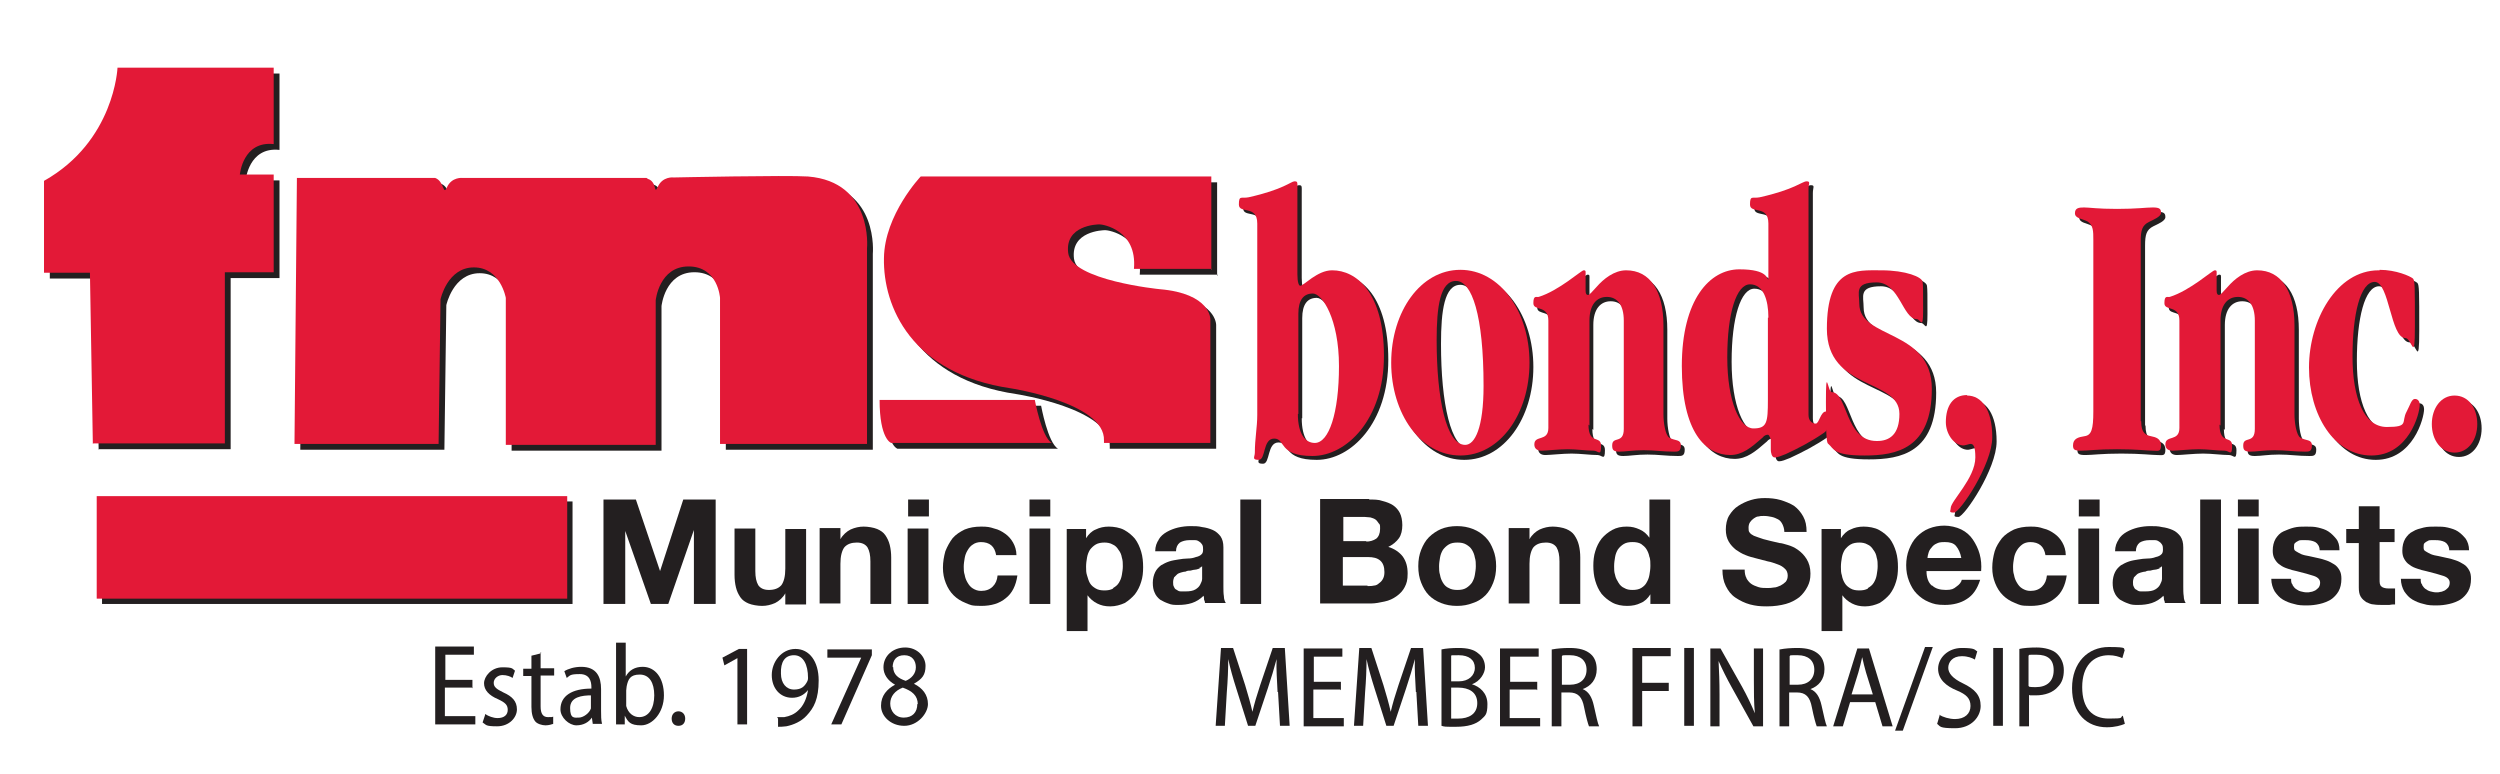 <?xml version="1.0" encoding="UTF-8"?>
<svg id="Layer_1" xmlns="http://www.w3.org/2000/svg" version="1.1" viewBox="0 0 517 160">
  <!-- Generator: Adobe Illustrator 29.3.1, SVG Export Plug-In . SVG Version: 2.1.0 Build 151)  -->
  <defs>
    <style>
      .st0 {
        fill: #e31937;
      }

      .st1 {
        fill: #231f20;
      }
    </style>
  </defs>
  <g id="Layer_11" data-name="Layer_1">
    <path class="st1" d="M20.5,92.9h27.2v-35.4h10.1v-20.2h-7s.6-7,7-6.3v-15.8H25.5s-.6,15.2-15.2,23.4v19h9.5l.6,35.4h0Z"/>
    <path class="st1" d="M140.5,37.9s-2.3-.3-3.3,2c-.8,1.7-.1-1.1-2-1.7l-.3-.2h-38s-2.3-.3-3.3,2c-.8,1.7-.5-1.3-2.4-2h-28.6l-.5,55h29.8l.4-29.9s1.4-6.6,6.9-6.6,6.6,6.3,6.6,6.3v30.4h31v-29.9s.7-7,6.8-7,6.5,6.5,6.5,6.5v30.2h30.4v-40.5s1.3-13.7-12.2-14.8c-4.3-.3-27.7.2-27.7.2"/>
    <path class="st1" d="M251.7,57v-19.3h-60.1s-7.5,7.9-7.6,16.9c-.2,10,5.7,23.9,26.2,26.9,0,0,19.6,3,19.3,10.8v.5h22v-25.6s.1-5.3-10.5-6.2c0,0-18.2-1.8-18.9-7.5-.7-5.7,5.9-5.9,6.5-5.9s7.8,1.1,7.1,9.2h16.1v.2Z"/>
    <path class="st1" d="M183.3,83.9h32s1.4,7.7,3.5,8.9h-33.2s-2.4-.7-2.4-8.9h.1Z"/>
    <path class="st0" d="M19.3,91.7h27.2v-35.4h10.1v-20.2h-7s.6-7,7-6.3v-15.8H24.3s-.6,15.2-15.2,23.4v19h9.5l.6,35.4h0Z"/>
    <path class="st0" d="M139.3,36.7s-2.3-.3-3.3,2c-.8,1.7-.1-1.1-2-1.7l-.3-.2h-38s-2.3-.3-3.3,2c-.8,1.7-.5-1.3-2.4-2h-28.6l-.5,55h29.8l.4-29.9s1.4-6.6,6.9-6.6,6.6,6.3,6.6,6.3v30.4h31v-29.9s.7-7,6.8-7,6.5,6.5,6.5,6.5v30.2h30.4v-40.5s1.3-13.7-12.2-14.8c-4.3-.3-27.7.2-27.7.2"/>
    <path class="st0" d="M250.5,55.8v-19.3h-60.1s-7.5,7.9-7.6,16.9c-.2,10,5.7,23.9,26.2,26.9,0,0,19.6,3,19.3,10.8v.5h22v-25.6s.1-5.3-10.5-6.2c0,0-18.2-1.8-18.9-7.5-.7-5.7,5.9-5.9,6.5-5.9s7.8,1.1,7.1,9.2h16.1v.2Z"/>
    <path class="st0" d="M182,82.7h32s1.4,7.7,3.5,8.9h-33.2s-2.4-.7-2.4-8.9h0Z"/>
    <g>
      <path class="st1" d="M260.9,47c0-3.9-3.8-1.9-3.8-3.9s.5-1.2,2-1.5c7.2-1.6,8.8-3.3,9.5-3.3s.6.2.6,1.6v17.6c0,1.7.3,2.4.6,2.4s1.3-.8,2.4-1.6c1.2-.8,2.6-1.6,4.2-1.6,5,0,10.7,4.6,10.7,17.7s-7.7,20.7-14.8,20.7-5.5-3.6-7.9-3.6-1.7,4.4-3.2,4.4-.8-.6-.8-1.5c0-2.9.5-5.2.5-7.8v-39.5h0ZM269.2,86.5c0,4.1,1.5,6,3.5,6,2.9,0,5-6.1,5-15.9s-3.5-15-5.4-15-3,1.3-3,4.2v20.7h-.1Z"/>
      <path class="st1" d="M288.5,75.9c0-10.6,6.1-19.2,14.3-19.2s14.3,8.6,14.3,19.2-6.1,19.2-14.3,19.2-14.3-8.6-14.3-19.2ZM303.9,92.8c2,0,3.8-3.5,3.8-12.2,0-14.6-2.4-21.7-5.7-21.7s-4,5.4-4,12.2c0,12.3,2,21.7,5.9,21.7h0Z"/>
      <path class="st1" d="M329.3,88.7c0,4.3,2.6,2.1,2.6,4.4s-.6,1-1.5,1c-1.5,0-3.6-.3-5.4-.3s-4.5.3-5.4.3-1.5-.4-1.5-1.3c0-2,2.9-.5,2.9-3.4v-22.2c0-3.3-3.1-1.9-3.1-3.6s.6-1.2,1.1-1.3c4.2-1.3,8.8-5.5,9.3-5.5s.4.2.4,1v3.2c0,.7.2.9.5.9s.8-.6,1.8-1.7c1.4-1.6,3.6-3.4,6.1-3.4,4.9,0,7.7,4.2,7.7,11.4v18.4c0,1.7.4,4.3,1.2,4.8,1.2.7,2.4.3,2.4,1.6s-.6,1.3-1.4,1.3c-2.4,0-4-.3-6.3-.3s-3.7.3-5,.3-1.5-.4-1.5-1.3c0-2,2.4-.2,2.4-3.4v-22.4c0-3.3-1.4-4.9-3.5-4.9s-3.6,1.6-3.6,4.9v21.7l-.2-.2Z"/>
      <path class="st1" d="M366.6,47c0-3.9-3.8-1.9-3.8-3.9s.5-1.2,2-1.5c7.2-1.6,8.8-3.3,9.7-3.3s.4.5.4,1.6v46.7c0,1.3.8,1.8,1.5,1.8s1-2.5,2.1-2.5.6.2.6.8c0,2.5-.2,3-1,3.6-2.6,1.8-5.3,3.2-7.9,4.4-1,.4-1.7.7-2.3.7s-.8-1-.8-1.6v-2.1c-.2-.6-.4-1-.6-1-.4,0-.8.2-1.1.6-2.4,2.1-4.2,3.6-6.7,3.6-5,0-10-4.6-10-18.4s5.8-20,11.9-20,5.6,2.1,6,2.1v-11.7h0ZM366.6,66.5c0-3.5-1-6.8-3.8-6.8s-4.7,5.9-4.7,15.1,2.6,14.7,5.4,14.7,3-1.2,3-5.9v-17h.1Z"/>
      <path class="st1" d="M389.1,92c2.6,0,4.6-1.4,4.6-5.6,0-7.4-15-4.8-15-17.6s6-12.1,11.2-12.1,8.5,1.4,8.6,2.4c.1.8.1,1.7.1,5.9s-.5,1.8-1.3,1.8c-2.9,0-3.6-7.6-8.3-7.6s-3.6,2.1-3.6,4.4c0,7.4,15,5.2,15,17.6s-7.3,13.8-13.9,13.8-6.3-1.4-7.5-2.4c-.3-.2-.5-.7-.5-8.6s.4-2.1,1.2-2.1c3.3,0,2.7,10.1,9.3,10.1h0Z"/>
      <path class="st1" d="M407.7,82.7c3,0,5.2,2.9,5.2,8.6s-6.7,15.6-7.9,15.6-.7-.3-.7-.9c0-1.5,5.1-6.2,5.1-10.5s-1.4-2.3-2.7-2.5c-1.9-.2-3.4-2.5-3.4-4.8,0-3.4,1.5-5.6,4.4-5.6h0Z"/>
      <path class="st1" d="M443.7,88.1c0,2.4,1,2.8,2,3s2.1.5,2.1,1.9-.6,1.1-1.7,1.1-3.3-.3-7.4-.3-6,.3-7.4.3-1.7-.2-1.7-1.1c0-1.4,1.1-1.7,2.4-1.9,1.4-.2,1.8-1.4,1.8-5.1v-35.5c0-1.8,0-3-1.2-3.8-1.1-.6-2.6-.6-2.6-1.7s.8-1.2,1.9-1.2,2.7.3,6.8.3,6-.3,7.4-.3,1.7.3,1.7,1.1-1.5,1.4-2.5,1.9c-1.4.7-1.7,1.7-1.7,4v37.2h.1Z"/>
      <path class="st1" d="M459.9,88.7c0,4.3,2.6,2.1,2.6,4.4s-.6,1-1.5,1c-1.5,0-3.6-.3-5.4-.3s-4.5.3-5.4.3-1.5-.4-1.5-1.3c0-2,2.9-.5,2.9-3.4v-22.2c0-3.3-3.1-1.9-3.1-3.6s.6-1.2,1.1-1.3c4.2-1.3,8.8-5.5,9.3-5.5s.4.2.4,1v3.2c0,.7.2.9.5.9s.8-.6,1.8-1.7c1.4-1.6,3.6-3.4,6.1-3.4,4.9,0,7.7,4.2,7.7,11.4v18.4c0,1.7.4,4.3,1.2,4.8,1.2.7,2.4.3,2.4,1.6s-.6,1.3-1.4,1.3c-2.4,0-4-.3-6.3-.3s-3.7.3-5,.3-1.5-.4-1.5-1.3c0-2,2.4-.2,2.4-3.4v-22.4c0-3.3-1.4-4.9-3.5-4.9s-3.6,1.6-3.6,4.9v21.7l-.2-.2Z"/>
      <path class="st1" d="M493,56.7c3.4,0,6.3,1.3,6.9,1.8.4.4.4,1.7.4,9.8s-.6,2.5-2,2.5c-3,0-3.3-11.6-6.3-11.6s-4.6,6.7-4.6,15.4,2.4,14.6,7.1,14.6,2.9-1,4.1-3.2c.7-1.3,1-2.6,1.7-2.6s1,.6,1,1.2c0,1.9-2.3,10.5-10,10.5s-12.9-8.4-12.9-18.2,5.7-20.1,14.5-20.1h0Z"/>
      <path class="st1" d="M508.5,82.7c2.9,0,4.7,2.6,4.7,5.9s-1.9,5.9-4.7,5.9-4.7-2.6-4.7-5.9,1.9-5.9,4.7-5.9Z"/>
    </g>
    <g>
      <path class="st0" d="M260,46.2c0-3.9-3.8-1.9-3.8-3.9s.5-1.2,2-1.5c7.2-1.6,8.8-3.3,9.5-3.3s.6.2.6,1.6v17.6c0,1.7.3,2.4.6,2.4s1.3-.8,2.4-1.6c1.2-.8,2.6-1.6,4.2-1.6,5,0,10.7,4.6,10.7,17.7s-7.7,20.7-14.8,20.7-5.5-3.6-7.9-3.6-1.7,4.4-3.2,4.4-.8-.6-.8-1.5c0-2.9.5-5.2.5-7.8v-39.5h0ZM268.4,85.6c0,4.1,1.5,6,3.5,6,2.9,0,5-6.1,5-15.9s-3.5-15-5.4-15-3,1.3-3,4.2v20.7h-.1Z"/>
      <path class="st0" d="M287.7,75c0-10.6,6.1-19.2,14.3-19.2s14.3,8.6,14.3,19.2-6.1,19.2-14.3,19.2-14.3-8.6-14.3-19.2ZM303,92c2,0,3.8-3.5,3.8-12.2,0-14.6-2.4-21.7-5.7-21.7s-4,5.4-4,12.2c0,12.3,2,21.7,5.9,21.7h0Z"/>
      <path class="st0" d="M328.5,87.8c0,4.3,2.6,2.1,2.6,4.4s-.6,1-1.5,1c-1.5,0-3.6-.3-5.4-.3s-4.5.3-5.4.3-1.5-.4-1.5-1.3c0-2,2.9-.5,2.9-3.4v-22.2c0-3.3-3.1-1.9-3.1-3.6s.6-1.2,1.1-1.3c4.2-1.3,8.8-5.5,9.3-5.5s.4.2.4,1v3.2c0,.7.2.9.5.9s.8-.6,1.8-1.7c1.4-1.6,3.6-3.4,6.1-3.4,4.9,0,7.7,4.2,7.7,11.4v18.4c0,1.7.4,4.3,1.2,4.8,1.2.7,2.4.3,2.4,1.6s-.6,1.3-1.4,1.3c-2.4,0-4-.3-6.3-.3s-3.7.3-5,.3-1.5-.4-1.5-1.3c0-2,2.4-.2,2.4-3.4v-22.4c0-3.3-1.4-4.9-3.5-4.9s-3.6,1.6-3.6,4.9v21.7l-.2-.2Z"/>
      <path class="st0" d="M365.7,46.2c0-3.9-3.8-1.9-3.8-3.9s.5-1.2,2-1.5c7.2-1.6,8.8-3.3,9.7-3.3s.4.5.4,1.6v46.7c0,1.3.8,1.8,1.5,1.8s1-2.5,2.1-2.5.6.2.6.8c0,2.5-.2,3-1,3.6-2.6,1.8-5.3,3.2-7.9,4.4-1,.4-1.7.7-2.3.7s-.8-1-.8-1.6v-2.1c-.2-.6-.4-1-.6-1-.4,0-.8.2-1.1.6-2.4,2.1-4.2,3.6-6.7,3.6-5,0-10-4.6-10-18.4s5.8-20,11.9-20,5.6,2.1,6,2.1v-11.7h0ZM365.7,65.6c0-3.5-1-6.8-3.8-6.8s-4.7,5.9-4.7,15.1,2.6,14.7,5.4,14.7,3-1.2,3-5.9v-17h.1Z"/>
      <path class="st0" d="M388.2,91.2c2.6,0,4.6-1.4,4.6-5.6,0-7.4-15-4.8-15-17.6s6-12.1,11.2-12.1,8.5,1.4,8.6,2.4c.1.8.1,1.7.1,5.9s-.5,1.8-1.3,1.8c-2.9,0-3.6-7.6-8.3-7.6s-3.6,2.1-3.6,4.4c0,7.4,15,5.2,15,17.6s-7.3,13.8-13.9,13.8-6.3-1.4-7.5-2.4c-.3-.2-.5-.7-.5-8.6s.4-2.1,1.2-2.1c3.3,0,2.7,10.1,9.3,10.1h0Z"/>
      <path class="st0" d="M406.8,81.8c3,0,5.2,2.9,5.2,8.6s-6.7,15.6-7.9,15.6-.7-.3-.7-.9c0-1.5,5.1-6.2,5.1-10.5s-1.4-2.3-2.7-2.5c-1.9-.2-3.4-2.5-3.4-4.8,0-3.4,1.5-5.6,4.4-5.6h0Z"/>
      <path class="st0" d="M442.8,87.2c0,2.4,1,2.8,2,3s2.1.5,2.1,1.9-.6,1.1-1.7,1.1-3.3-.3-7.4-.3-6,.3-7.4.3-1.7-.2-1.7-1.1c0-1.4,1.1-1.7,2.4-1.9,1.4-.2,1.8-1.4,1.8-5.1v-35.5c0-1.8,0-3-1.2-3.8-1.1-.6-2.6-.6-2.6-1.7s.8-1.2,1.9-1.2,2.7.3,6.8.3,6-.3,7.4-.3,1.7.3,1.7,1.1-1.5,1.4-2.5,1.9c-1.4.7-1.7,1.7-1.7,4v37.2h.1Z"/>
      <path class="st0" d="M459,87.8c0,4.3,2.6,2.1,2.6,4.4s-.6,1-1.5,1c-1.5,0-3.6-.3-5.4-.3s-4.5.3-5.4.3-1.5-.4-1.5-1.3c0-2,2.9-.5,2.9-3.4v-22.2c0-3.3-3.1-1.9-3.1-3.6s.6-1.2,1.1-1.3c4.2-1.3,8.8-5.5,9.3-5.5s.4.2.4,1v3.2c0,.7.2.9.5.9s.8-.6,1.8-1.7c1.4-1.6,3.6-3.4,6.1-3.4,4.9,0,7.7,4.2,7.7,11.4v18.4c0,1.7.4,4.3,1.2,4.8,1.2.7,2.4.3,2.4,1.6s-.6,1.3-1.4,1.3c-2.4,0-4-.3-6.3-.3s-3.7.3-5,.3-1.5-.4-1.5-1.3c0-2,2.4-.2,2.4-3.4v-22.4c0-3.3-1.4-4.9-3.5-4.9s-3.6,1.6-3.6,4.9v21.7l-.2-.2Z"/>
      <path class="st0" d="M492.1,55.8c3.4,0,6.3,1.3,6.9,1.8.4.4.4,1.7.4,9.8s-.6,2.5-2,2.5c-3,0-3.3-11.6-6.3-11.6s-4.6,6.7-4.6,15.4,2.4,14.6,7.1,14.6,2.9-1,4.1-3.2c.7-1.3,1-2.6,1.7-2.6s1,.6,1,1.2c0,1.9-2.3,10.5-10,10.5s-12.9-8.4-12.9-18.2,5.7-20.1,14.4-20.1h.2Z"/>
      <path class="st0" d="M507.6,81.8c2.9,0,4.7,2.6,4.7,5.9s-1.9,5.9-4.7,5.9-4.7-2.6-4.7-5.9,1.9-5.9,4.7-5.9Z"/>
    </g>
    <rect class="st1" x="21.1" y="103.7" width="97.3" height="21.2"/>
    <rect class="st0" x="20" y="102.6" width="97.3" height="21.2"/>
    <g>
      <path class="st1" d="M131.5,103.3l5,14.8h0l4.8-14.8h6.7v21.6h-4.5v-15.3h0l-5.3,15.3h-3.6l-5.3-15.1h0v15.1h-4.5v-21.6h6.7Z"/>
      <path class="st1" d="M162.4,124.9v-2.2h0c-.5.9-1.3,1.6-2.1,2-.9.4-1.8.6-2.7.6s-2.1-.2-2.8-.5-1.3-.7-1.7-1.3c-.4-.6-.7-1.2-.9-2s-.3-1.7-.3-2.6v-9.6h4.3v8.8c0,1.3.2,2.2.6,2.9.4.6,1.1,1,2.2,1s2-.3,2.6-1c.5-.7.8-1.8.8-3.4v-8.2h4.3v15.6h-4.3Z"/>
      <path class="st1" d="M173.8,109.3v2.2h0c.5-.9,1.3-1.6,2.1-2,.9-.4,1.8-.6,2.7-.6s2.1.2,2.8.5,1.3.7,1.7,1.3c.4.6.7,1.2.9,2s.3,1.7.3,2.6v9.6h-4.3v-8.8c0-1.3-.2-2.2-.6-2.9-.4-.6-1.1-1-2.2-1s-2,.3-2.6,1c-.5.7-.8,1.8-.8,3.4v8.2h-4.3v-15.6h4.3Z"/>
      <path class="st1" d="M187.8,106.8v-3.5h4.3v3.5h-4.3ZM192,109.3v15.6h-4.3v-15.6h4.3Z"/>
      <path class="st1" d="M202.9,112.1c-.7,0-1.3.2-1.7.5-.5.3-.8.7-1.1,1.2s-.5,1-.6,1.6-.2,1.2-.2,1.8,0,1.1.2,1.7c.1.6.3,1.1.6,1.6s.6.9,1.1,1.2c.5.3,1,.5,1.7.5,1,0,1.8-.3,2.4-.9.6-.6.9-1.3,1-2.3h4.1c-.3,2.1-1.1,3.7-2.4,4.7-1.3,1.1-3,1.6-5.1,1.6s-2.2-.2-3.2-.6-1.8-.9-2.5-1.6-1.2-1.5-1.6-2.5c-.4-1-.6-2-.6-3.2s.2-2.3.5-3.4c.4-1,.9-1.9,1.5-2.7.7-.8,1.5-1.3,2.5-1.8,1-.4,2.1-.6,3.4-.6s1.8.1,2.7.4c.9.2,1.6.6,2.3,1.1s1.2,1.1,1.6,1.8c.4.7.7,1.6.7,2.6h-4.2c-.3-1.8-1.3-2.7-3.2-2.7h.1Z"/>
      <path class="st1" d="M212.9,106.8v-3.5h4.3v3.5h-4.3ZM217.2,109.3v15.6h-4.3v-15.6h4.3Z"/>
      <path class="st1" d="M224.6,109.3v2h0c.5-.8,1.2-1.5,2-1.8.8-.4,1.7-.6,2.7-.6s2.3.2,3.2.7c.9.5,1.6,1.1,2.2,1.8.6.8,1,1.7,1.3,2.7s.4,2.1.4,3.2-.1,2.1-.4,3c-.3,1-.7,1.8-1.3,2.6-.6.7-1.3,1.3-2.1,1.8-.9.4-1.9.7-3,.7s-1.9-.2-2.7-.6c-.8-.4-1.5-1-2-1.7h0v7.4h-4.3v-21.1h4.1-.1ZM230.2,121.6c.5-.3.9-.6,1.2-1.1.3-.5.5-1,.6-1.6s.2-1.2.2-1.8,0-1.2-.2-1.8c-.1-.6-.3-1.1-.7-1.6-.3-.5-.7-.9-1.2-1.1-.5-.3-1.1-.4-1.7-.4s-1.3.1-1.8.4-.9.7-1.2,1.1c-.3.5-.5,1-.6,1.6s-.2,1.2-.2,1.9,0,1.2.2,1.8.3,1.1.6,1.6c.3.5.7.8,1.2,1.1.5.3,1.1.4,1.8.4s1.3-.1,1.8-.4h0Z"/>
      <path class="st1" d="M239.6,111.6c.4-.7,1-1.2,1.7-1.6s1.5-.7,2.3-.9c.9-.2,1.7-.3,2.6-.3s1.6,0,2.4.2c.8.1,1.5.3,2.2.6.7.3,1.2.8,1.6,1.3.4.6.6,1.3.6,2.3v8.1c0,.7,0,1.4.1,2,0,.6.2,1.1.4,1.4h-4.3c0-.2-.1-.5-.2-.7,0-.3,0-.5-.1-.8-.7.7-1.5,1.2-2.4,1.5s-1.9.4-2.8.4-1.4,0-2.1-.3c-.6-.2-1.2-.5-1.7-.8-.5-.4-.9-.9-1.1-1.4-.3-.6-.4-1.3-.4-2.1s.2-1.6.5-2.2.7-1,1.2-1.4c.5-.3,1.1-.6,1.7-.8.6-.2,1.3-.3,1.9-.4s1.3-.2,1.9-.2,1.2-.1,1.7-.3c.5-.1.9-.3,1.1-.5.3-.2.4-.6.4-1s0-.8-.2-1.1c-.2-.3-.4-.5-.6-.6-.3-.2-.5-.3-.9-.3h-1.1c-.8,0-1.5.2-2,.5-.5.4-.8,1-.8,1.8h-4.3c0-1,.3-1.8.8-2.5h-.1ZM248.1,117.6c-.3,0-.6.2-.9.2s-.6.1-1,.2c-.3,0-.7,0-1,.2-.3,0-.6.1-1,.2-.3.1-.6.2-.8.4l-.6.6c-.1.3-.2.6-.2,1s0,.7.2,1c.1.3.3.5.6.6.2.2.5.3.8.3h1c.8,0,1.5-.1,2-.4s.8-.6,1-1,.4-.8.4-1.2v-2.6c-.2.2-.4.3-.7.4h.2Z"/>
      <path class="st1" d="M260.8,103.3v21.6h-4.3v-21.6h4.3Z"/>
      <path class="st1" d="M283.1,103.3c1,0,2,0,2.8.3.8.2,1.6.5,2.2.9s1.1,1,1.4,1.6.5,1.5.5,2.5-.2,2-.7,2.7-1.2,1.3-2.2,1.8c1.3.4,2.3,1.1,3,2,.7,1,1,2.1,1,3.5s-.2,2-.6,2.8-1,1.4-1.7,1.9-1.5.9-2.5,1.1c-.9.2-1.9.4-2.8.4h-10.5v-21.6h10.2,0ZM282.5,112c.8,0,1.5-.2,2.1-.6.5-.4.8-1.1.8-2s0-.9-.3-1.2c-.2-.3-.4-.6-.7-.8-.3-.2-.7-.3-1-.4-.4,0-.8-.1-1.2-.1h-4.4v5h4.8,0ZM282.8,121.2c.5,0,.9,0,1.3-.1.4,0,.8-.2,1.1-.5.3-.2.6-.5.8-.9.2-.4.3-.8.3-1.4,0-1.1-.3-1.9-.9-2.4s-1.4-.7-2.5-.7h-5.2v5.9h5.1Z"/>
      <path class="st1" d="M293.9,113.7c.4-1,.9-1.9,1.6-2.6s1.6-1.3,2.5-1.7c1-.4,2.1-.6,3.3-.6s2.3.2,3.3.6,1.8.9,2.6,1.7,1.2,1.6,1.6,2.6.6,2.1.6,3.4-.2,2.4-.6,3.4-.9,1.9-1.6,2.6-1.6,1.3-2.6,1.6c-1,.4-2.1.6-3.3.6s-2.3-.2-3.3-.6-1.8-.9-2.5-1.6-1.2-1.6-1.6-2.6-.6-2.1-.6-3.4.2-2.4.6-3.4ZM297.8,118.9c.1.6.3,1.1.6,1.6.3.5.7.9,1.2,1.1.5.3,1.1.4,1.8.4s1.3-.1,1.8-.4.9-.7,1.2-1.1c.3-.5.5-1,.6-1.6s.2-1.2.2-1.8,0-1.2-.2-1.8c-.1-.6-.3-1.1-.6-1.6-.3-.5-.7-.8-1.2-1.1-.5-.3-1.1-.4-1.8-.4s-1.3.1-1.8.4-.9.7-1.2,1.1c-.3.5-.5,1-.6,1.6s-.2,1.2-.2,1.8,0,1.2.2,1.8Z"/>
      <path class="st1" d="M316.3,109.3v2.2h0c.5-.9,1.3-1.6,2.1-2,.9-.4,1.8-.6,2.7-.6s2.1.2,2.8.5c.7.3,1.3.7,1.7,1.3.4.6.7,1.2.9,2,.2.8.3,1.7.3,2.6v9.6h-4.3v-8.8c0-1.3-.2-2.2-.6-2.9-.4-.6-1.1-1-2.2-1s-2,.3-2.6,1c-.5.7-.8,1.8-.8,3.4v8.2h-4.3v-15.6h4.3Z"/>
      <path class="st1" d="M341.3,122.9c-.5.8-1.2,1.5-2,1.8-.8.4-1.7.6-2.8.6s-2.2-.2-3.1-.7-1.6-1.1-2.2-1.8c-.6-.8-1-1.7-1.3-2.7s-.4-2.1-.4-3.1.1-2.1.4-3c.3-1,.7-1.8,1.3-2.6.6-.7,1.3-1.3,2.2-1.8.9-.5,1.9-.7,3-.7s1.8.2,2.7.6,1.5,1,2,1.7h0v-7.9h4.3v21.6h-4.1v-2h0ZM341.1,115.2c-.1-.6-.3-1.1-.6-1.6-.3-.5-.7-.8-1.1-1.1-.5-.3-1.1-.4-1.8-.4s-1.3.1-1.8.4-.9.7-1.2,1.1c-.3.5-.5,1-.6,1.6s-.2,1.2-.2,1.9,0,1.2.2,1.8c.1.6.4,1.1.7,1.6.3.5.7.9,1.2,1.1.5.3,1,.4,1.7.4s1.3-.1,1.8-.4.9-.7,1.1-1.1c.3-.5.5-1,.6-1.6s.2-1.2.2-1.9,0-1.3-.2-1.9h0Z"/>
      <path class="st1" d="M361.1,119.5c.3.5.6.9,1,1.2.4.3.9.5,1.5.7s1.2.2,1.8.2.9,0,1.4-.1c.5,0,.9-.2,1.4-.4.4-.2.8-.5,1.1-.8.3-.4.4-.8.4-1.3s-.2-1.1-.6-1.4c-.4-.4-.9-.7-1.5-.9-.6-.2-1.3-.5-2-.6-.8-.2-1.5-.4-2.3-.6s-1.6-.4-2.3-.7c-.8-.3-1.4-.7-2-1.1-.6-.5-1.1-1-1.5-1.7s-.6-1.5-.6-2.5.2-2.1.7-2.9,1.1-1.5,1.9-2,1.6-.9,2.6-1.2c1-.3,1.9-.4,2.9-.4s2.2.1,3.2.4,2,.7,2.8,1.2c.8.6,1.4,1.3,1.9,2.2.5.9.7,1.9.7,3.2h-4.6c0-.6-.2-1.2-.4-1.6-.2-.4-.5-.8-.9-1s-.8-.4-1.3-.5-1-.2-1.6-.2-.8,0-1.1.1c-.4,0-.7.2-1,.4-.3.2-.6.5-.8.8-.2.3-.3.7-.3,1.1s0,.8.2,1c.2.3.5.5.9.7.5.2,1.1.4,2,.7.8.2,1.9.5,3.3.8.4,0,1,.2,1.7.4.7.2,1.4.5,2.1,1s1.3,1.1,1.8,1.9.8,1.8.8,3-.2,1.9-.6,2.7c-.4.8-1,1.6-1.7,2.2-.8.6-1.7,1.1-2.8,1.4-1.1.3-2.4.5-3.9.5s-2.3-.1-3.5-.4c-1.1-.3-2.1-.8-3-1.4s-1.5-1.4-2-2.4-.7-2.1-.7-3.4h4.6c0,.7.1,1.3.4,1.8h-.1Z"/>
      <path class="st1" d="M380.7,109.3v2h0c.5-.8,1.2-1.5,2-1.8.8-.4,1.7-.6,2.7-.6s2.3.2,3.2.7c.9.5,1.6,1.1,2.2,1.8.6.8,1,1.7,1.3,2.7s.4,2.1.4,3.2-.1,2.1-.4,3c-.3,1-.7,1.8-1.3,2.6-.6.7-1.3,1.3-2.1,1.8-.9.4-1.9.7-3,.7s-1.9-.2-2.7-.6c-.8-.4-1.5-1-2-1.7h0v7.4h-4.3v-21.1h4.1-.1ZM386.3,121.6c.5-.3.9-.6,1.2-1.1.3-.5.5-1,.6-1.6s.2-1.2.2-1.8,0-1.2-.2-1.8c-.1-.6-.3-1.1-.7-1.6-.3-.5-.7-.9-1.2-1.1-.5-.3-1.1-.4-1.7-.4s-1.3.1-1.8.4-.9.7-1.2,1.1c-.3.5-.5,1-.6,1.6s-.2,1.2-.2,1.9,0,1.2.2,1.8c.1.6.3,1.1.6,1.6.3.5.7.8,1.2,1.1.5.3,1.1.4,1.8.4s1.3-.1,1.8-.4h0Z"/>
      <path class="st1" d="M399.6,121.1c.6.6,1.6.9,2.8.9s1.6-.2,2.2-.7c.6-.4,1-.9,1.1-1.4h3.8c-.6,1.9-1.5,3.2-2.8,4-1.2.8-2.8,1.2-4.5,1.2s-2.3-.2-3.3-.6-1.8-1-2.5-1.7-1.2-1.6-1.6-2.6-.6-2.1-.6-3.3.2-2.3.6-3.3.9-1.9,1.6-2.6,1.5-1.3,2.5-1.7c1-.4,2.1-.6,3.2-.6s2.5.3,3.5.8,1.8,1.2,2.4,2.1,1.1,1.9,1.4,3,.4,2.3.3,3.5h-11.3c0,1.4.4,2.4,1.1,3h0ZM404.5,112.9c-.5-.6-1.3-.8-2.3-.8s-1.3.1-1.7.3c-.5.2-.8.5-1.1.9-.3.3-.5.7-.6,1.1s-.2.7-.2,1h7c-.2-1.1-.6-1.9-1.1-2.5h0Z"/>
      <path class="st1" d="M419.9,112.1c-.7,0-1.3.2-1.7.5s-.8.7-1.1,1.2c-.3.5-.5,1-.6,1.6s-.2,1.2-.2,1.8,0,1.1.2,1.7c.1.6.3,1.1.6,1.6.3.5.6.9,1.1,1.2.5.3,1,.5,1.7.5,1,0,1.8-.3,2.4-.9s.9-1.3,1-2.3h4.1c-.3,2.1-1.1,3.7-2.4,4.7-1.3,1.1-3,1.6-5.1,1.6s-2.2-.2-3.2-.6-1.8-.9-2.5-1.6-1.2-1.5-1.6-2.5-.6-2-.6-3.2.2-2.3.5-3.4c.3-1,.9-1.9,1.5-2.7.7-.8,1.5-1.3,2.5-1.8,1-.4,2.1-.6,3.4-.6s1.8.1,2.7.4c.9.2,1.6.6,2.3,1.1.7.5,1.2,1.1,1.6,1.8.4.7.7,1.6.7,2.6h-4.2c-.3-1.8-1.3-2.7-3.2-2.7h.1Z"/>
      <path class="st1" d="M429.9,106.8v-3.5h4.3v3.5h-4.3ZM434.1,109.3v15.6h-4.3v-15.6h4.3Z"/>
      <path class="st1" d="M438.1,111.6c.4-.7,1-1.2,1.7-1.6s1.5-.7,2.3-.9c.9-.2,1.7-.3,2.6-.3s1.6,0,2.4.2c.8.1,1.5.3,2.2.6.7.3,1.2.8,1.6,1.3.4.6.6,1.3.6,2.3v8.1c0,.7,0,1.4.1,2,0,.6.2,1.1.4,1.4h-4.3c0-.2-.1-.5-.2-.7,0-.3,0-.5-.1-.8-.7.7-1.5,1.2-2.4,1.5s-1.9.4-2.8.4-1.4,0-2.1-.3c-.6-.2-1.2-.5-1.7-.8-.5-.4-.9-.9-1.1-1.4-.3-.6-.4-1.3-.4-2.1s.2-1.6.5-2.2.7-1,1.2-1.4c.5-.3,1.1-.6,1.7-.8.6-.2,1.3-.3,1.9-.4s1.3-.2,1.9-.2,1.2-.1,1.7-.3c.5-.1.9-.3,1.1-.5.3-.2.4-.6.4-1s0-.8-.2-1.1c-.2-.3-.4-.5-.6-.6-.3-.2-.5-.3-.9-.3h-1.1c-.8,0-1.5.2-2,.5-.5.4-.8,1-.8,1.8h-4.3c0-1,.3-1.8.8-2.5h-.1ZM446.6,117.6c-.3,0-.6.2-.9.2s-.6.1-1,.2c-.3,0-.7,0-1,.2-.3,0-.6.1-1,.2-.3.1-.6.2-.8.4l-.6.6c-.1.3-.2.6-.2,1s0,.7.2,1c.1.3.3.5.6.6.2.2.5.3.8.3h1c.8,0,1.5-.1,2-.4s.8-.6,1-1,.4-.8.4-1.2v-2.6c-.2.2-.4.3-.7.4h.2Z"/>
      <path class="st1" d="M459.3,103.3v21.6h-4.3v-21.6h4.3Z"/>
      <path class="st1" d="M462.8,106.8v-3.5h4.3v3.5h-4.3ZM467.1,109.3v15.6h-4.3v-15.6h4.3Z"/>
      <path class="st1" d="M474.1,121c.2.3.4.6.7.8.3.2.6.4,1,.5s.8.2,1.2.2.6,0,.9-.1c.3,0,.6-.2.9-.3.3-.2.5-.4.7-.6.2-.3.3-.6.3-1,0-.6-.4-1.1-1.3-1.4-.9-.3-2-.6-3.6-1-.6-.1-1.2-.3-1.8-.5s-1.1-.4-1.6-.8c-.5-.3-.8-.7-1.1-1.2s-.4-1.1-.4-1.7c0-1,.2-1.8.6-2.5.4-.6.9-1.2,1.6-1.5s1.4-.6,2.2-.8c.8-.2,1.6-.2,2.5-.2s1.7,0,2.5.2,1.5.4,2.1.8,1.1.9,1.6,1.5.7,1.4.7,2.4h-4.1c0-.8-.4-1.4-.9-1.7-.6-.3-1.2-.4-2-.4h-.8c-.3,0-.5,0-.8.2-.2.1-.4.2-.6.4-.2.2-.2.4-.2.8s0,.7.4.9c.3.2.7.4,1.1.6.5.2,1,.3,1.6.4s1.2.3,1.8.4,1.2.3,1.8.5,1.1.5,1.6.8.8.7,1.1,1.2.4,1.1.4,1.8c0,1-.2,1.9-.6,2.6-.4.7-1,1.3-1.6,1.7-.7.4-1.4.7-2.3.9-.9.2-1.7.3-2.6.3s-1.8,0-2.7-.3c-.9-.2-1.6-.5-2.3-.9s-1.2-1-1.7-1.7c-.4-.7-.7-1.6-.7-2.6h4.1c0,.5,0,.9.3,1.2h0Z"/>
      <path class="st1" d="M495.2,109.2v2.9h-3.1v7.7c0,.7,0,1.2.4,1.5.2.2.7.4,1.5.4s.5,0,.7,0h.6v3.3c-.4,0-.8,0-1.2.1h-1.3c-.7,0-1.3,0-1.9-.1-.6,0-1.1-.3-1.6-.5-.4-.3-.8-.6-1.1-1.1s-.4-1.1-.4-1.9v-9.2h-2.6v-2.9h2.6v-4.7h4.3v4.7h3.1v-.2Z"/>
      <path class="st1" d="M500.9,121c.2.3.4.6.7.8.3.2.6.4,1,.5s.8.2,1.2.2.6,0,.9-.1c.3,0,.6-.2.9-.3.3-.2.5-.4.7-.6.2-.3.3-.6.3-1,0-.6-.4-1.1-1.3-1.4-.9-.3-2-.6-3.6-1-.6-.1-1.2-.3-1.8-.5s-1.1-.4-1.6-.8c-.5-.3-.8-.7-1.1-1.2s-.4-1.1-.4-1.7c0-1,.2-1.8.6-2.5.4-.6.9-1.2,1.6-1.5.6-.4,1.4-.6,2.2-.8.8-.2,1.6-.2,2.5-.2s1.7,0,2.5.2,1.5.4,2.1.8,1.1.9,1.6,1.5c.4.6.7,1.4.7,2.4h-4.1c0-.8-.4-1.4-.9-1.7-.6-.3-1.2-.4-2-.4h-.8c-.3,0-.5,0-.8.2-.2.1-.4.2-.6.4-.2.2-.2.4-.2.8s0,.7.4.9c.3.2.7.4,1.1.6.5.2,1,.3,1.6.4s1.2.3,1.8.4,1.2.3,1.8.5,1.1.5,1.6.8.8.7,1.1,1.2.4,1.1.4,1.8c0,1-.2,1.9-.6,2.6-.4.7-1,1.3-1.6,1.7-.7.4-1.4.7-2.3.9-.9.2-1.7.3-2.6.3s-1.8,0-2.7-.3c-.9-.2-1.6-.5-2.3-.9s-1.2-1-1.7-1.7c-.4-.7-.7-1.6-.7-2.6h4.1c0,.5,0,.9.3,1.2h0Z"/>
    </g>
    <g>
      <path class="st1" d="M264.2,143.1c-.1-2.2-.3-4.8-.2-6.8h0c-.5,1.9-1.1,3.9-1.8,6l-2.6,7.8h-1.5l-2.4-7.6c-.7-2.2-1.3-4.3-1.7-6.2h0c0,2-.1,4.5-.3,6.9l-.4,6.9h-1.9l1.1-16.1h2.5l2.5,7.7c.6,2,1.1,3.7,1.5,5.5h0c.4-1.7.9-3.4,1.6-5.5l2.6-7.7h2.5l1,16.1h-2l-.4-7h-.1Z"/>
      <path class="st1" d="M277.2,142.6h-5.6v5.9h6.3v1.7h-8.3v-16.1h8v1.7h-5.9v5.2h5.6v1.7h-.1Z"/>
      <path class="st1" d="M292.8,143.1c-.1-2.2-.3-4.8-.2-6.8h0c-.5,1.9-1.1,3.9-1.8,6l-2.6,7.8h-1.5l-2.4-7.6c-.7-2.2-1.3-4.3-1.7-6.2h0c0,2-.1,4.5-.3,6.9l-.4,6.9h-1.9l1.1-16.1h2.5l2.5,7.7c.6,2,1.1,3.7,1.5,5.5h0c.4-1.7.9-3.4,1.6-5.5l2.6-7.7h2.5l1,16.1h-2l-.4-7h-.1Z"/>
      <path class="st1" d="M298.1,134.3c.9-.2,2.2-.3,3.5-.3,1.9,0,3.2.3,4.2,1.2.8.6,1.3,1.6,1.3,2.8s-1,2.9-2.7,3.5h0c1.6.5,3.2,1.8,3.2,4.1s-.5,2.4-1.3,3.2c-1.1,1-2.8,1.5-5.2,1.5s-2.3,0-3-.2v-15.9h0ZM300.1,140.9h1.6c2,0,3.3-1.2,3.3-2.8s-1.2-2.6-3.3-2.6-1.3,0-1.6.1v5.3ZM300.1,148.6h1.5c2.1,0,3.9-.9,3.9-3.2s-1.8-3.2-3.9-3.2h-1.5v6.4Z"/>
      <path class="st1" d="M317.8,142.6h-5.6v5.9h6.3v1.7h-8.3v-16.1h8v1.7h-5.9v5.2h5.6v1.7h-.1Z"/>
      <path class="st1" d="M321,134.3c1-.2,2.3-.3,3.6-.3,2,0,3.4.4,4.4,1.3.8.7,1.2,1.8,1.2,3.1,0,2.1-1.2,3.5-2.9,4.1h0c1.2.5,1.9,1.6,2.3,3.4.5,2.2.8,3.7,1.1,4.3h-2.1c-.2-.5-.6-1.9-1-3.9-.4-2.2-1.3-3.1-3.1-3.1h-1.6v7h-2v-15.9h.1ZM323,141.6h1.7c2.1,0,3.4-1.2,3.4-3.1s-1.3-3-3.4-3-1.4,0-1.7.2v6h0Z"/>
      <path class="st1" d="M337.6,134h7.9v1.7h-5.9v5.5h5.5v1.7h-5.5v7.3h-2v-16.1h0Z"/>
      <path class="st1" d="M350.3,134v16.1h-2v-16.1h2Z"/>
      <path class="st1" d="M353.7,150.2v-16.1h2.1l4.5,8c1,1.8,1.9,3.7,2.6,5.4h0c-.2-2.3-.2-4.3-.2-6.9v-6.5h1.9v16.1h-2l-4.5-8.1c-1-1.8-1.9-3.6-2.7-5.4h0c.1,2.1.2,4.1.2,7v6.5h-1.9Z"/>
      <path class="st1" d="M368.1,134.3c1-.2,2.3-.3,3.6-.3,2,0,3.4.4,4.4,1.3.8.7,1.2,1.8,1.2,3.1,0,2.1-1.2,3.5-2.9,4.1h0c1.2.5,1.9,1.6,2.3,3.4.5,2.2.8,3.7,1.1,4.3h-2.1c-.2-.5-.6-1.9-1-3.9-.4-2.2-1.3-3.1-3.1-3.1h-1.6v7h-2v-15.9h.1ZM370.1,141.6h1.7c2.1,0,3.4-1.2,3.4-3.1s-1.3-3-3.4-3-1.4,0-1.7.2v6h0Z"/>
      <path class="st1" d="M382.6,145.2l-1.5,5h-2l5-16.1h2.4l4.9,16.1h-2.1l-1.5-5h-5.2ZM387.3,143.6l-1.4-4.5c-.3-1.1-.6-2.2-.8-3.2h0c-.2,1-.5,2.1-.8,3.2l-1.4,4.5h4.4Z"/>
      <path class="st1" d="M391.9,151.1l6.2-17.3h1.6l-6.2,17.3h-1.6Z"/>
      <path class="st1" d="M401,147.8c.8.5,2.1.9,3.3.9,2,0,3.2-1.1,3.2-2.7s-.9-2.4-2.8-3.2c-2.2-.9-3.9-2.3-3.9-4.5s2-4.3,4.9-4.3,2.6.4,3.2.7l-.5,1.7c-.5-.3-1.4-.7-2.7-.7-2,0-2.8,1.3-2.8,2.4s.9,2.2,3,3.2c2.5,1.2,3.7,2.5,3.7,4.7s-1.9,4.6-5.3,4.6-3-.4-3.7-.9l.5-1.7v-.2Z"/>
      <path class="st1" d="M414.2,134v16.1h-2v-16.1h2Z"/>
      <path class="st1" d="M417.6,134.2c.9-.2,2.1-.3,3.6-.3s3.3.4,4.2,1.3c.8.8,1.4,1.9,1.4,3.4s-.4,2.6-1.2,3.4c-1,1.2-2.7,1.8-4.6,1.8s-1,0-1.4-.1v6.5h-2v-15.9h0ZM419.6,142c.4.1.9.1,1.4.1,2.3,0,3.7-1.2,3.7-3.5s-1.3-3.2-3.5-3.2-1.4,0-1.7.2v6.3h.1Z"/>
      <path class="st1" d="M439.4,149.7c-.7.3-2,.7-3.7.7-4.1,0-7.2-2.8-7.2-8.1s3.3-8.5,7.6-8.5,2.8.4,3.3.6l-.5,1.7c-.7-.3-1.6-.6-2.8-.6-3.2,0-5.5,2.2-5.5,6.6s2.1,6.5,5.5,6.5,2.2-.2,2.9-.6l.4,1.6h0Z"/>
    </g>
    <g>
      <path class="st1" d="M97.6,142.2h-5.6v5.9h6.3v1.7h-8.3v-16.1h8v1.7h-5.9v5.2h5.6v1.7h-.1Z"/>
      <path class="st1" d="M100.4,147.7c.6.4,1.6.8,2.5.8,1.4,0,2.1-.7,2.1-1.7s-.5-1.5-2-2.2c-1.9-.8-2.9-1.9-2.9-3.3s1.5-3.3,3.8-3.3,2,.3,2.6.7l-.5,1.5c-.4-.3-1.2-.6-2.1-.6s-1.8.7-1.8,1.6.6,1.3,2,2c1.8.8,2.8,1.8,2.8,3.5s-1.6,3.5-4.1,3.5-2.2-.3-3-.8l.5-1.5v-.2Z"/>
      <path class="st1" d="M111.8,134.9v3.3h2.8v1.5h-2.8v6.4c0,1.5.5,2.2,1.5,2.2s.8,0,1.1-.1v1.5c-.3.1-.9.3-1.6.3s-1.7-.3-2.1-.8c-.5-.6-.8-1.6-.8-3v-6.4h-1.7v-1.5h1.7v-2.7l2-.5v-.2Z"/>
      <path class="st1" d="M122.6,149.8l-.2-1.4h0c-.6.9-1.7,1.6-3.2,1.6s-3.3-1.6-3.3-3.3c0-2.8,2.4-4.3,6.4-4.3v-.3c0-1.1-.3-2.7-2.4-2.7s-2,.3-2.7.8l-.5-1.4c.8-.5,2.1-.9,3.5-.9,3.2,0,4.1,2.1,4.1,4.6v4.5c0,1,0,1.9.2,2.7h-1.9ZM122.3,143.8c-1.9,0-4.4.3-4.4,2.6s.9,2,1.8,2,2.2-.9,2.5-1.9v-2.8h0Z"/>
      <path class="st1" d="M127.4,149.8v-16.9h2v7h0c.7-1.3,1.9-2,3.5-2,2.6,0,4.4,2.3,4.4,5.9s-2.4,6.2-4.7,6.2-2.7-.7-3.4-2h0v1.8h-1.9,0ZM129.5,145.3v.7c.4,1.5,1.5,2.3,2.7,2.3,2,0,3.1-1.9,3.1-4.5s-1-4.3-3-4.3-2.4,1-2.7,2.4c0,.3-.1.5-.1.9v2.4h0Z"/>
      <path class="st1" d="M138.9,148.6c0-.9.6-1.5,1.4-1.5s1.4.6,1.4,1.5-.5,1.5-1.4,1.5-1.4-.6-1.4-1.5Z"/>
      <path class="st1" d="M152.5,136.1h0l-2.7,1.5-.4-1.6,3.4-1.8h1.7v15.6h-2v-13.6h0Z"/>
      <path class="st1" d="M160.7,148.3h1.5c1.1-.2,2.1-.6,2.9-1.4,1-.9,1.7-2.3,2-4.2h0c-.8,1-1.9,1.6-3.3,1.6-2.5,0-4.2-2-4.2-4.7s2-5.4,4.9-5.4,4.8,2.6,4.8,6.5-1,5.7-2.5,7.3c-1.1,1.2-2.7,1.9-4.2,2.2-.7.1-1.3.1-1.7.1v-1.7l-.2-.3ZM161.5,139.3c0,2,1.1,3.3,2.7,3.3s2.2-.7,2.7-1.6c.1-.2.2-.4.2-.8,0-2.8-1-4.7-2.9-4.7s-2.8,1.4-2.7,3.8h0Z"/>
      <path class="st1" d="M180.3,134.2v1.3l-6.3,14.3h-2.1l6.2-13.8h-7v-1.7h9.2Z"/>
      <path class="st1" d="M182.2,145.9c0-2,1.2-3.4,2.9-4.3h0c-1.6-.9-2.4-2.2-2.4-3.6,0-2.4,2-4.1,4.5-4.1s4.2,1.9,4.2,3.8-.7,2.7-2.4,3.7h0c1.8.9,2.9,2.3,2.9,4.2s-2.1,4.5-4.9,4.5-4.8-2-4.8-4.1h0ZM189.8,145.7c0-1.9-1.2-2.8-3.1-3.5-1.6.6-2.6,1.8-2.6,3.3s1,2.9,2.8,2.9,2.8-1.1,2.8-2.8h.1ZM184.7,137.9c0,1.6,1.1,2.4,2.6,2.9,1.2-.5,2.1-1.5,2.1-2.8s-.7-2.5-2.4-2.5-2.4,1.1-2.4,2.5h0Z"/>
    </g>
  </g>
</svg>